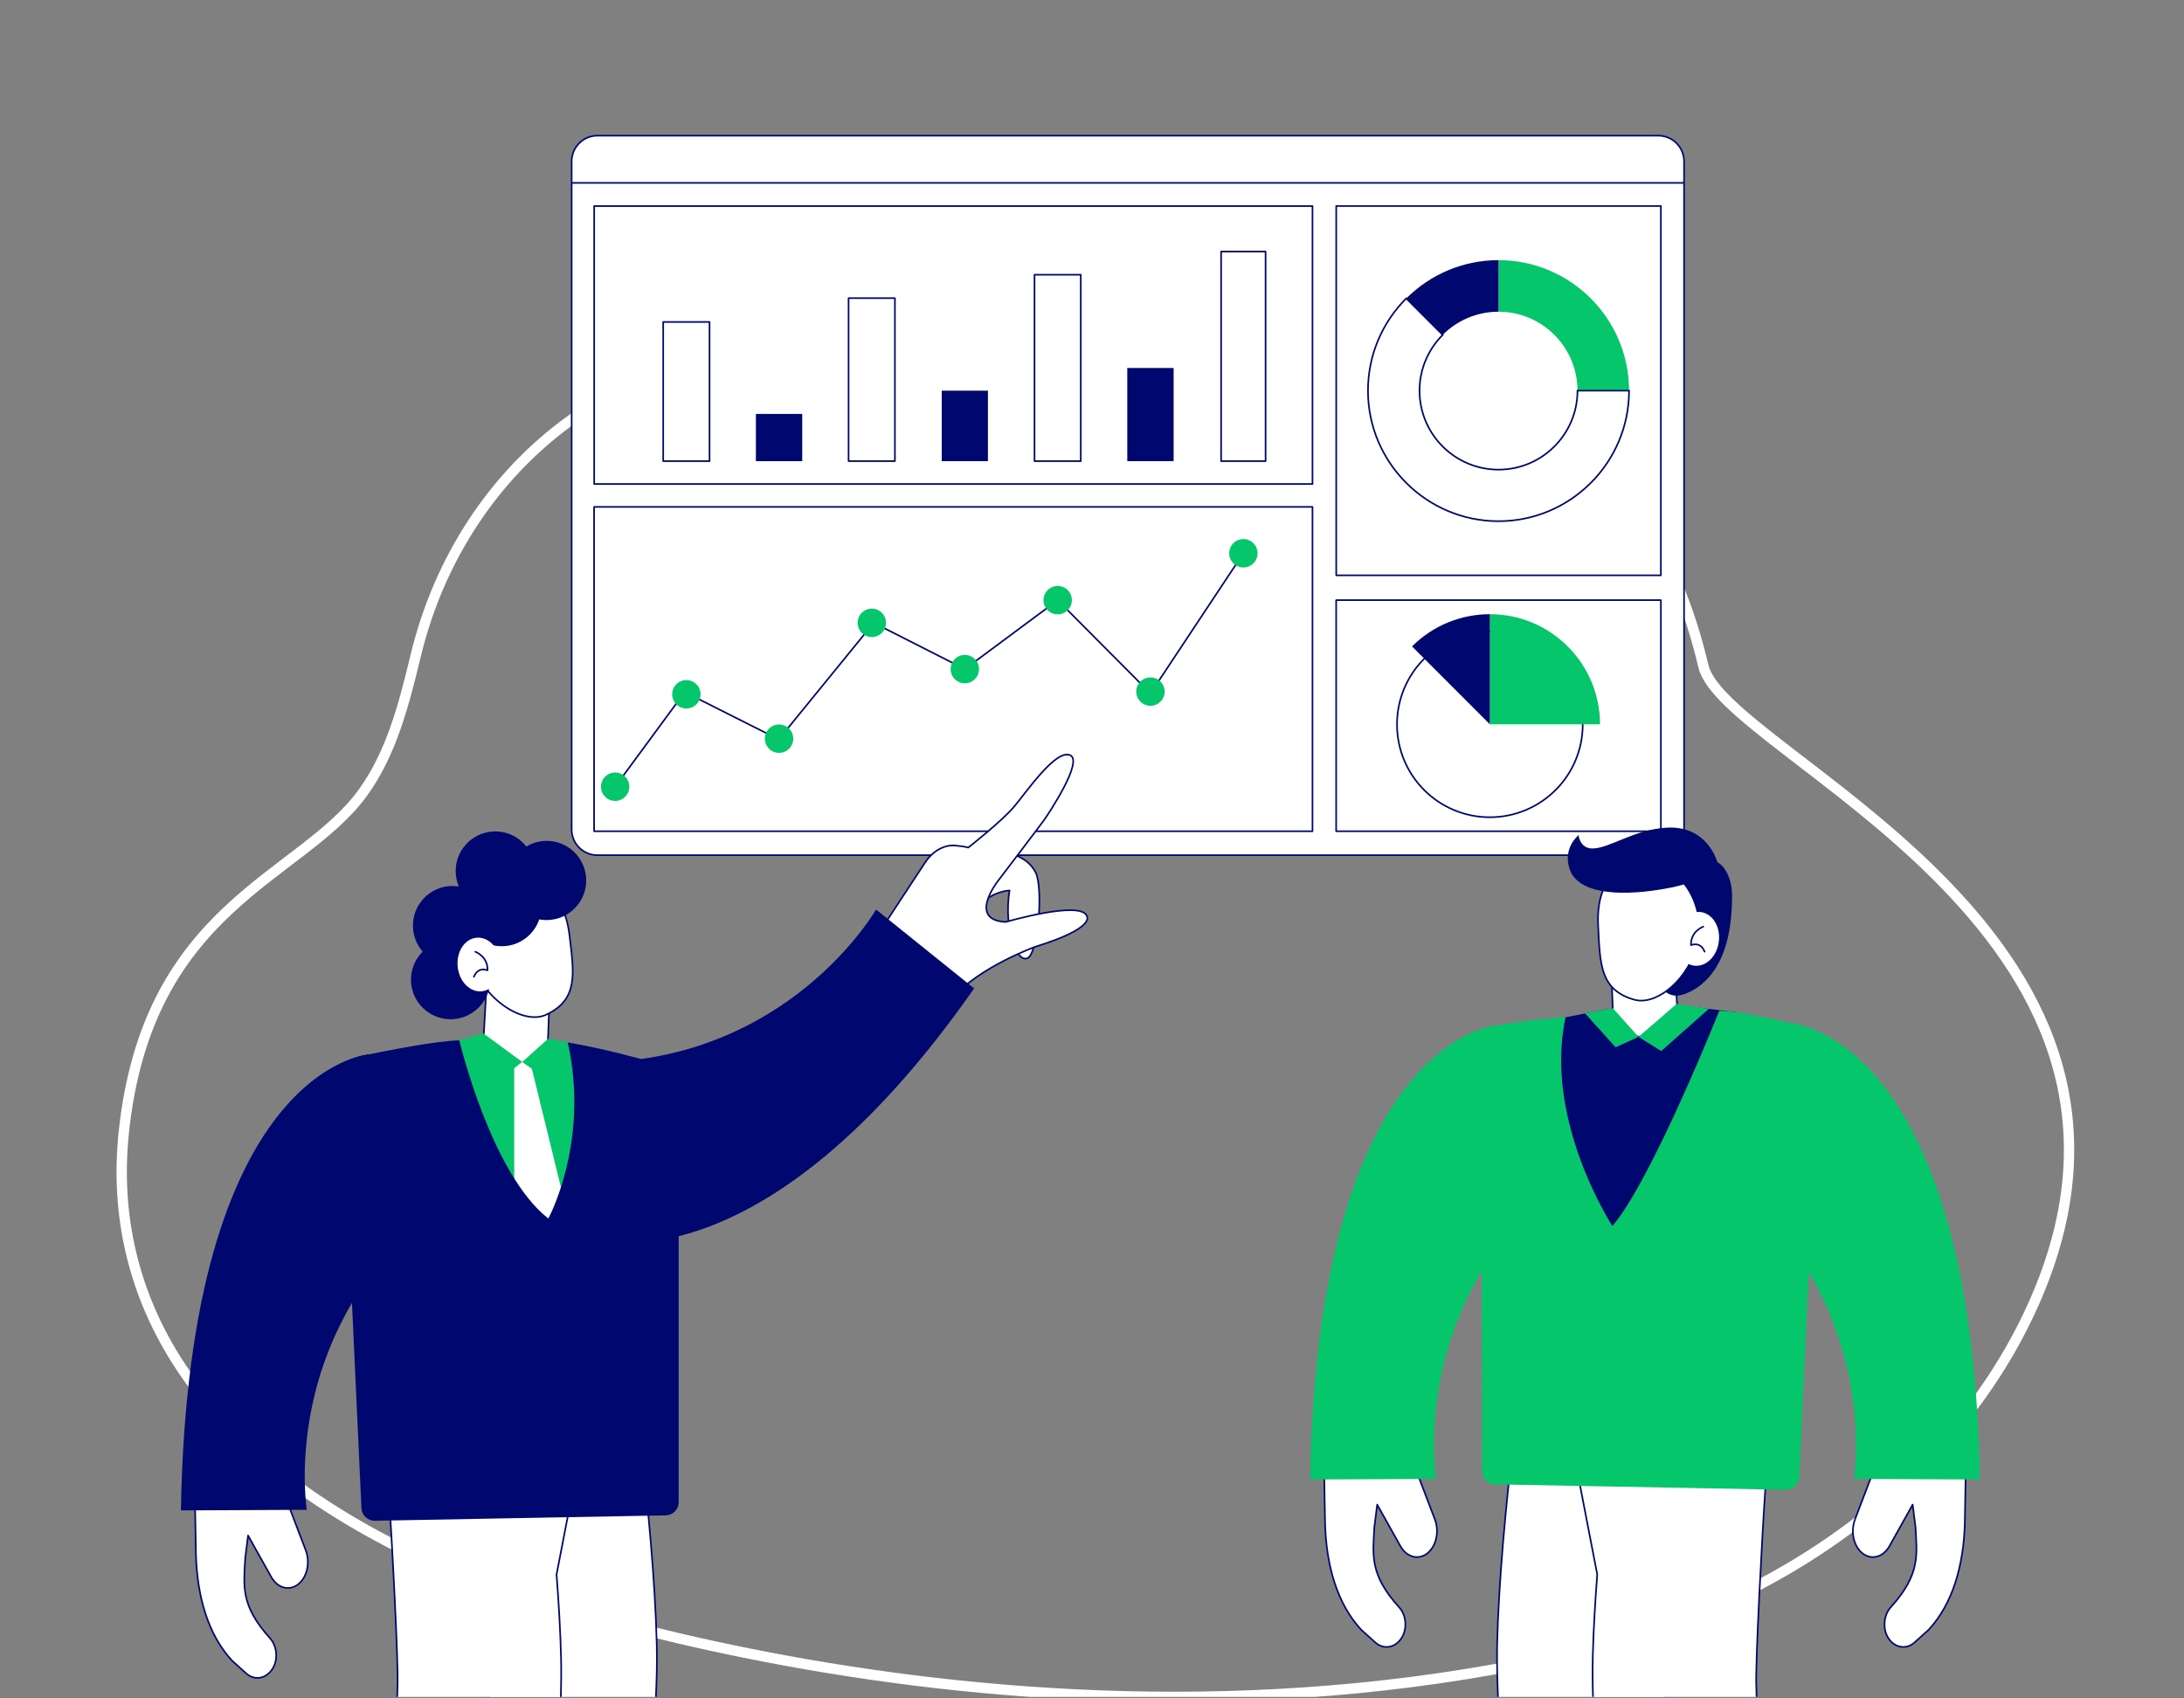 <svg width="423" height="329" viewBox="0 0 423 329" fill="none" xmlns="http://www.w3.org/2000/svg">
<rect x="0" y="0" width="423" height="329" fill="#808080" stroke="none"/>
<g clip-path="url(#clip0_73_425)">
<path d="M329.924 129.067C333.96 146.193 424.731 179.564 394.632 250.808C380.268 284.809 346.59 310.562 305.059 320.164C191.395 346.451 85.693 303.698 85.693 303.698C36.263 282.039 20.811 250.037 23.965 219.484C28.537 175.346 58.305 170.167 70.336 153.481C75.681 146.051 78.124 136.969 80.474 127.162C89.682 88.707 123.707 63.82 159.75 69.235C170.251 70.809 183.023 73.186 198.522 76.68C198.506 76.68 308.15 36.777 329.924 129.067Z" stroke="white" stroke-width="2" stroke-miterlimit="10"/>
<path d="M115.712 165.657H321.176C323.926 165.657 326.17 163.429 326.17 160.664V31.273C326.17 28.523 323.942 26.279 321.176 26.279H115.712C112.963 26.279 110.719 28.508 110.719 31.273V160.679C110.719 163.429 112.947 165.657 115.712 165.657Z" fill="white" stroke="#000870" stroke-width="0.316" stroke-miterlimit="10" stroke-linecap="round" stroke-linejoin="round"/>
<path d="M326.17 35.429H110.719" stroke="#000870" stroke-width="0.316" stroke-miterlimit="10"/>
<path d="M258.801 111.445L321.679 111.445V39.907L258.801 39.907V111.445Z" fill="white" stroke="#000870" stroke-width="0.316" stroke-miterlimit="10" stroke-linecap="round" stroke-linejoin="round"/>
<path d="M258.788 161.021H321.682V116.253H258.788V161.021Z" fill="white" stroke="#000870" stroke-width="0.316" stroke-miterlimit="10" stroke-linecap="round" stroke-linejoin="round"/>
<path d="M254.205 98.197H115.064V161.027H254.205V98.197Z" fill="white" stroke="#000870" stroke-width="0.316" stroke-miterlimit="10" stroke-linecap="round" stroke-linejoin="round"/>
<path d="M115.08 93.756L254.205 93.756V39.917L115.08 39.917V93.756Z" fill="white" stroke="#000870" stroke-width="0.316" stroke-miterlimit="10" stroke-linecap="round" stroke-linejoin="round"/>
<path d="M301.281 127.605C298.025 124.35 293.538 122.343 288.56 122.343C278.62 122.343 270.577 130.386 270.577 140.326C270.577 145.288 272.583 149.792 275.839 153.047C279.094 156.302 283.598 158.309 288.56 158.309C293.538 158.309 298.025 156.286 301.281 153.047C304.536 149.792 306.543 145.304 306.543 140.342C306.543 135.348 304.536 130.86 301.281 127.605Z" fill="white" stroke="#000870" stroke-width="0.316" stroke-miterlimit="10"/>
<path d="M288.56 140.31H309.893C309.893 134.858 307.807 129.391 303.635 125.219C299.463 121.047 294.012 118.977 288.544 118.977L288.56 140.31Z" fill="#06C66C"/>
<path d="M288.56 140.31V118.977C283.108 118.977 277.64 121.063 273.484 125.219L288.56 140.31Z" fill="#000870"/>
<path d="M119.141 152.399L132.621 134.068L150.825 143.234L169.219 120.652L186.871 129.612L204.854 116.259L222.821 134.321L240.82 107.172" stroke="#000870" stroke-width="0.316" stroke-miterlimit="10" stroke-linecap="round" stroke-linejoin="round"/>
<path d="M137.425 62.372H128.449V89.331H137.425V62.372Z" fill="white" stroke="#000870" stroke-width="0.316" stroke-miterlimit="10" stroke-linecap="round" stroke-linejoin="round"/>
<path d="M155.376 80.182H146.401V89.332H155.376V80.182Z" fill="#000870"/>
<path d="M173.328 57.758H164.352V89.331H173.328V57.758Z" fill="white" stroke="#000870" stroke-width="0.316" stroke-miterlimit="10" stroke-linecap="round" stroke-linejoin="round"/>
<path d="M191.343 75.678H182.399V89.331H191.343V75.678Z" fill="#000870"/>
<path d="M209.326 53.223H200.366V89.331H209.326V53.223Z" fill="white" stroke="#000870" stroke-width="0.316" stroke-miterlimit="10" stroke-linecap="round" stroke-linejoin="round"/>
<path d="M227.309 71.285H218.333V89.331H227.309V71.285Z" fill="#000870"/>
<path d="M245.119 48.735H236.506V89.331H245.119V48.735Z" fill="white" stroke="#000870" stroke-width="0.316" stroke-miterlimit="10" stroke-linecap="round" stroke-linejoin="round"/>
<path d="M119.141 155.149C120.66 155.149 121.891 153.918 121.891 152.399C121.891 150.88 120.66 149.649 119.141 149.649C117.623 149.649 116.392 150.88 116.392 152.399C116.392 153.918 117.623 155.149 119.141 155.149Z" fill="#06C66C"/>
<path d="M150.889 145.841C152.407 145.841 153.638 144.61 153.638 143.091C153.638 141.573 152.407 140.342 150.889 140.342C149.37 140.342 148.139 141.573 148.139 143.091C148.139 144.61 149.37 145.841 150.889 145.841Z" fill="#06C66C"/>
<path d="M168.856 123.402C170.375 123.402 171.606 122.171 171.606 120.652C171.606 119.133 170.375 117.902 168.856 117.902C167.337 117.902 166.106 119.133 166.106 120.652C166.106 122.171 167.337 123.402 168.856 123.402Z" fill="#06C66C"/>
<path d="M186.871 132.362C188.389 132.362 189.62 131.131 189.62 129.612C189.62 128.093 188.389 126.862 186.871 126.862C185.352 126.862 184.121 128.093 184.121 129.612C184.121 131.131 185.352 132.362 186.871 132.362Z" fill="#06C66C"/>
<path d="M204.854 119.009C206.373 119.009 207.604 117.777 207.604 116.259C207.604 114.74 206.373 113.509 204.854 113.509C203.336 113.509 202.104 114.74 202.104 116.259C202.104 117.777 203.336 119.009 204.854 119.009Z" fill="#06C66C"/>
<path d="M222.821 136.723C224.34 136.723 225.571 135.492 225.571 133.973C225.571 132.455 224.34 131.224 222.821 131.224C221.303 131.224 220.072 132.455 220.072 133.973C220.072 135.492 221.303 136.723 222.821 136.723Z" fill="#06C66C"/>
<path d="M240.821 109.922C242.339 109.922 243.57 108.691 243.57 107.172C243.57 105.654 242.339 104.423 240.821 104.423C239.302 104.423 238.071 105.654 238.071 107.172C238.071 108.691 239.302 109.922 240.821 109.922Z" fill="#06C66C"/>
<path d="M132.937 137.244C134.456 137.244 135.687 136.013 135.687 134.495C135.687 132.976 134.456 131.745 132.937 131.745C131.418 131.745 130.187 132.976 130.187 134.495C130.187 136.013 131.418 137.244 132.937 137.244Z" fill="#06C66C"/>
<path d="M315.519 75.678H305.532C305.532 67.24 298.673 60.381 290.235 60.381V50.394C304.173 50.394 315.519 61.74 315.519 75.678Z" fill="#06C66C"/>
<path d="M290.235 50.394V60.381C286.016 60.381 282.191 62.104 279.426 64.869L272.362 57.805C276.945 53.239 283.266 50.394 290.235 50.394Z" fill="#000870"/>
<path d="M315.519 75.678C315.519 89.616 304.173 100.962 290.235 100.962C276.297 100.962 264.951 89.616 264.951 75.678C264.951 68.709 267.779 62.388 272.362 57.805L279.426 64.869C276.66 67.635 274.938 71.459 274.938 75.678C274.938 84.117 281.796 90.975 290.235 90.975C298.673 90.975 305.532 84.117 305.532 75.678H315.519Z" fill="white" stroke="#000870" stroke-width="0.316" stroke-miterlimit="10"/>
<path d="M127.011 329.276H94.6C94.663 326.653 94.727 324.788 94.758 324.077C94.948 319.763 93.699 295.348 92.957 284.571C92.388 276.369 94.474 264.865 95.517 259.824C95.849 258.228 96.054 257.28 96.054 257.28L121.322 257.896C121.322 257.896 126.632 294.037 127.201 318.578C127.28 321.738 127.201 325.389 127.011 329.276Z" fill="white" stroke="#000870" stroke-width="0.316" stroke-miterlimit="10"/>
<path d="M108.664 321.027C108.728 323.524 108.696 326.305 108.601 329.276H76.917C76.949 327.917 76.98 326.937 76.996 326.479C77.186 322.165 75.906 297.75 75.147 286.957C74.405 276.18 78.118 259.666 78.118 259.666L95.501 259.808L116.502 259.982L107.795 304.988C108.222 310.55 108.538 316.018 108.664 321.027Z" fill="white" stroke="#000870" stroke-width="0.316" stroke-miterlimit="10"/>
<path d="M52.297 317.345C46.497 310.929 47.224 307.168 47.493 301.843L48.046 297.45L52.534 305.477C53.782 307.721 56.169 308.29 57.923 306.757C59.534 305.335 60.087 302.586 59.203 300.278L53.561 285.487C55.094 280.288 52.929 275.895 52.929 275.895H37.506L37.948 301.148C38.185 309.112 40.224 316.618 44.98 321.722L47.683 324.156C49.453 325.752 51.997 325.088 53.055 322.75L53.071 322.734C53.861 320.932 53.529 318.72 52.297 317.345Z" fill="white" stroke="#000870" stroke-width="0.316" stroke-miterlimit="10" stroke-linecap="round" stroke-linejoin="round"/>
<path d="M87.426 201.766C87.426 201.766 93.115 229.736 106.183 237.511C106.183 237.511 115.112 232.581 111.904 202.319L99.373 199.965L87.426 201.766Z" fill="#06C66C"/>
<path d="M93.431 205.069L94.221 191.21L106.452 193.09L106.326 196.33L106.01 204.484L101.142 206.839L93.431 205.069Z" fill="white" stroke="#000870" stroke-width="0.316" stroke-miterlimit="10" stroke-linecap="round" stroke-linejoin="round"/>
<path d="M102.691 205.717H101.158H99.594V229.989C101.395 235.125 106.215 238.222 106.215 238.222C106.215 238.222 108.854 234.303 109.233 232.423L102.691 205.717Z" fill="white"/>
<path d="M88.975 201.529L97.176 208.798L101.142 205.717L93.605 200.17L88.975 201.529Z" fill="#06C66C"/>
<path d="M109.96 201.94L104.635 208.182L101.142 205.717L106.136 201.245L109.96 201.94Z" fill="#06C66C"/>
<path d="M106.199 236.042C106.199 236.042 114.29 221.219 109.96 201.94C109.96 201.94 119.647 203.457 131.451 207.36V291.082C131.404 292.425 130.314 293.515 128.955 293.547L72.635 294.59C71.307 294.621 70.169 293.642 70.011 292.314L66.203 209.794C65.871 207.329 67.515 205.037 69.948 204.547C75.305 203.473 84.155 201.655 88.959 201.529C88.974 201.529 95.058 227.319 106.199 236.042Z" fill="#000870"/>
<path d="M35.041 292.583L59.424 292.472C59.424 292.472 54.857 264.612 76.506 241.288L71.323 204.263C71.323 204.263 36.494 206.839 35.041 292.583Z" fill="#000870"/>
<path d="M91.519 186.532C93.652 193.596 101.379 198.621 105.772 196.567C112.078 193.628 111.177 188.571 110.308 181.239C109.107 171.125 102.675 169.608 98.045 170.999C93.399 172.421 89.385 179.484 91.519 186.532Z" fill="white" stroke="#000870" stroke-width="0.316" stroke-miterlimit="10" stroke-linecap="round" stroke-linejoin="round"/>
<path d="M105.63 162.892C104.287 162.939 103.023 163.334 101.948 163.982C100.494 162.133 98.203 160.98 95.675 161.059C91.44 161.201 88.121 164.741 88.263 168.976C88.295 169.956 88.516 170.872 88.864 171.725C88.39 171.646 87.9 171.615 87.394 171.631C83.159 171.773 79.841 175.313 79.983 179.548C80.046 181.381 80.741 183.04 81.863 184.336C80.409 185.79 79.525 187.812 79.604 190.025C79.746 194.26 83.286 197.578 87.521 197.436C91.756 197.294 95.074 193.754 94.932 189.519C94.869 187.686 94.174 186.027 93.052 184.731C93.62 184.162 94.094 183.514 94.458 182.803C95.374 183.151 96.386 183.324 97.429 183.293C100.716 183.182 103.45 181.033 104.445 178.094C104.982 178.204 105.551 178.252 106.12 178.22C110.355 178.078 113.674 174.538 113.532 170.303C113.389 166.068 109.865 162.765 105.63 162.892Z" fill="#000870"/>
<path d="M93.308 192.028C95.601 191.8 97.228 189.292 96.944 186.426C96.659 183.56 94.57 181.422 92.277 181.65C89.984 181.877 88.356 184.385 88.641 187.251C88.926 190.117 91.015 192.256 93.308 192.028Z" fill="white"/>
<path d="M92.056 184.367C92.056 184.367 94.521 185.252 94.426 187.97C94.426 187.97 92.625 187.133 91.787 189.219" stroke="#000870" stroke-width="0.316" stroke-miterlimit="10" stroke-linecap="round" stroke-linejoin="round"/>
<path d="M195.531 172.5C195.531 172.5 191.959 172.532 189.004 176.087L192.781 164.409C196.084 165.405 198.976 166.005 200.556 168.944C202.12 171.884 201.109 185.142 198.865 185.664C196.621 186.169 195.578 180.101 195.578 180.101C195.578 180.101 194.819 176.688 195.531 172.5Z" fill="white" stroke="#000870" stroke-width="0.316" stroke-miterlimit="10" stroke-linecap="round" stroke-linejoin="round"/>
<path d="M159.533 192.285L168.524 183.309L179.049 167.269C180.344 165.199 182.557 163.587 184.99 163.793C185.97 163.872 186.918 163.998 187.535 164.188C187.535 164.188 194.029 159.099 196.447 156.223C198.865 153.347 204.412 145.193 207.209 146.268C210.006 147.342 202.958 157.772 202.326 158.704C201.678 159.637 193.239 170.714 193.239 170.714C193.239 170.714 187.361 178.22 194.788 178.6C194.788 178.6 209.611 174.27 210.527 177.525C210.527 177.525 212.202 179.785 200.587 183.372C200.587 183.372 189.747 187.275 184.564 193.249C179.396 199.222 174.75 204.705 174.75 204.705L159.533 192.285Z" fill="white" stroke="#000870" stroke-width="0.316" stroke-miterlimit="10" stroke-linecap="round" stroke-linejoin="round"/>
<path d="M188.672 191.463L169.678 176.182C169.678 176.182 155.661 200.692 124.167 205.148L115.965 240.119C115.949 240.119 147.775 250.011 188.672 191.463Z" fill="#000870"/>
<path d="M324.21 284.571C323.467 295.348 322.203 319.763 322.409 324.077C322.44 324.788 322.503 326.653 322.567 329.276H290.156C289.982 325.389 289.903 321.738 289.966 318.562C290.535 294.037 295.845 257.881 295.845 257.881L321.113 257.264C321.113 257.264 321.334 258.213 321.65 259.809C322.693 264.865 324.779 276.385 324.21 284.571Z" fill="white" stroke="#000870" stroke-width="0.316" stroke-miterlimit="10"/>
<path d="M342.004 286.957C341.261 297.734 339.981 322.165 340.155 326.479C340.171 326.937 340.202 327.917 340.234 329.276H308.55C308.455 326.305 308.424 323.524 308.487 321.027C308.613 316.034 308.929 310.55 309.356 304.988L300.649 259.998L321.65 259.824L339.033 259.682C339.033 259.682 342.762 276.18 342.004 286.957Z" fill="white" stroke="#000870" stroke-width="0.316" stroke-miterlimit="10"/>
<path d="M366.197 311.356C371.997 304.94 371.27 301.179 371.001 295.854L370.448 291.461L365.96 299.488C364.712 301.732 362.326 302.301 360.572 300.768C358.96 299.346 358.407 296.597 359.292 294.289L364.933 279.498C363.4 274.299 365.565 269.906 365.565 269.906H380.988L380.546 295.159C380.309 303.123 378.27 310.629 373.514 315.733L370.812 318.167C369.042 319.763 366.498 319.099 365.439 316.761L365.423 316.745C364.633 314.943 364.965 312.731 366.197 311.356Z" fill="white" stroke="#000870" stroke-width="0.316" stroke-miterlimit="10" stroke-linecap="round" stroke-linejoin="round"/>
<path d="M336.346 196.093C336.346 196.093 320.086 237.796 313.022 244.132C313.022 244.132 298.405 228.093 298.91 197.894L319.122 193.975L336.346 196.093Z" fill="#000870"/>
<path d="M325.064 199.08L324.273 185.221L312.042 187.101L312.169 190.357L312.485 198.495L317.352 200.85L325.064 199.08Z" fill="white" stroke="#000870" stroke-width="0.316" stroke-miterlimit="10" stroke-linecap="round" stroke-linejoin="round"/>
<path d="M330.958 195.429L321.745 203.599L317.352 200.85L324.716 194.481L330.958 195.429Z" fill="#06C66C"/>
<path d="M307.001 196.298L312.911 202.872L317.352 200.85L312.358 195.271L307.001 196.298Z" fill="#06C66C"/>
<path d="M312.295 237.495C312.295 237.495 298.895 217.063 303.224 197.025C303.224 197.025 299.637 197.168 289.998 198.574C288.244 198.827 286.948 200.328 286.948 202.098L287.043 285.077C287.09 286.42 288.18 287.51 289.54 287.542L345.86 288.585C347.187 288.616 348.325 287.637 348.483 286.309L352.291 203.789C352.623 201.324 350.98 199.032 348.546 198.542C343.189 197.468 337.8 195.919 332.996 195.809C332.981 195.809 319.959 228.551 312.295 237.495Z" fill="#06C66C"/>
<path d="M383.454 286.594L359.07 286.483C359.07 286.483 363.637 258.623 341.988 235.299L347.171 198.274C347.171 198.274 382 200.849 383.454 286.594Z" fill="#06C66C"/>
<path d="M270.987 311.356C265.188 304.94 265.915 301.179 266.183 295.854L266.737 291.461L271.224 299.488C272.473 301.732 274.859 302.301 276.613 300.768C278.225 299.346 278.778 296.597 277.893 294.289L272.252 279.498C273.784 274.299 271.62 269.906 271.62 269.906H256.196L256.639 295.159C256.876 303.123 258.914 310.629 263.671 315.733L266.373 318.167C268.143 319.763 270.687 319.099 271.746 316.761L271.762 316.745C272.568 314.943 272.236 312.731 270.987 311.356Z" fill="white" stroke="#000870" stroke-width="0.316" stroke-miterlimit="10" stroke-linecap="round" stroke-linejoin="round"/>
<path d="M253.747 286.594L278.13 286.483C278.13 286.483 273.563 258.623 295.213 235.299L290.077 198.558C290.077 198.574 255.201 200.849 253.747 286.594Z" fill="#06C66C"/>
<path d="M316.578 170.24C317.241 168.818 327.181 168.692 328.54 167.822C329.757 167.032 330.895 166.463 332.222 166.858C334.087 167.427 335.414 170.351 335.461 173.179C335.493 175.708 335.303 179.579 334.308 182.945C331.59 192.237 324.89 192.885 324.89 192.885C321.65 192.901 321.081 189.614 320.212 188.46C320.212 188.476 315.914 171.662 316.578 170.24Z" fill="#000870"/>
<path d="M328.982 181.381C328.05 188.713 321.255 194.971 316.562 193.659C309.846 191.795 309.893 186.659 309.53 179.279C309.04 169.087 315.139 166.511 319.943 167.127C324.779 167.759 329.931 174.064 328.982 181.381Z" fill="white" stroke="#000870" stroke-width="0.316" stroke-miterlimit="10" stroke-linecap="round" stroke-linejoin="round"/>
<path d="M308.408 164.362C311.742 164.362 316.388 160.711 322.741 160.332C330.768 159.842 332.617 167.001 332.617 167.001C332.617 167.001 331.068 170.43 323.91 171.884C316.751 173.337 307.586 173.875 304.552 169.529C304.552 169.529 301.881 165.405 305.737 161.754C305.737 161.754 305.927 164.346 308.408 164.362Z" fill="#000870"/>
<path d="M332.909 182.358C333.248 179.489 331.668 176.944 329.38 176.674C327.092 176.403 324.962 178.51 324.623 181.378C324.284 184.247 325.864 186.792 328.152 187.063C330.44 187.333 332.57 185.227 332.909 182.358Z" fill="white"/>
<path d="M329.899 179.5C329.899 179.5 327.434 180.369 327.513 183.087C327.513 183.087 329.314 182.266 330.152 184.352" stroke="#000870" stroke-width="0.316" stroke-miterlimit="10" stroke-linecap="round" stroke-linejoin="round"/>
</g>
<defs>
<clipPath id="clip0_73_425">
<rect width="423" height="328.709" fill="white"/>
</clipPath>
</defs>
</svg>
